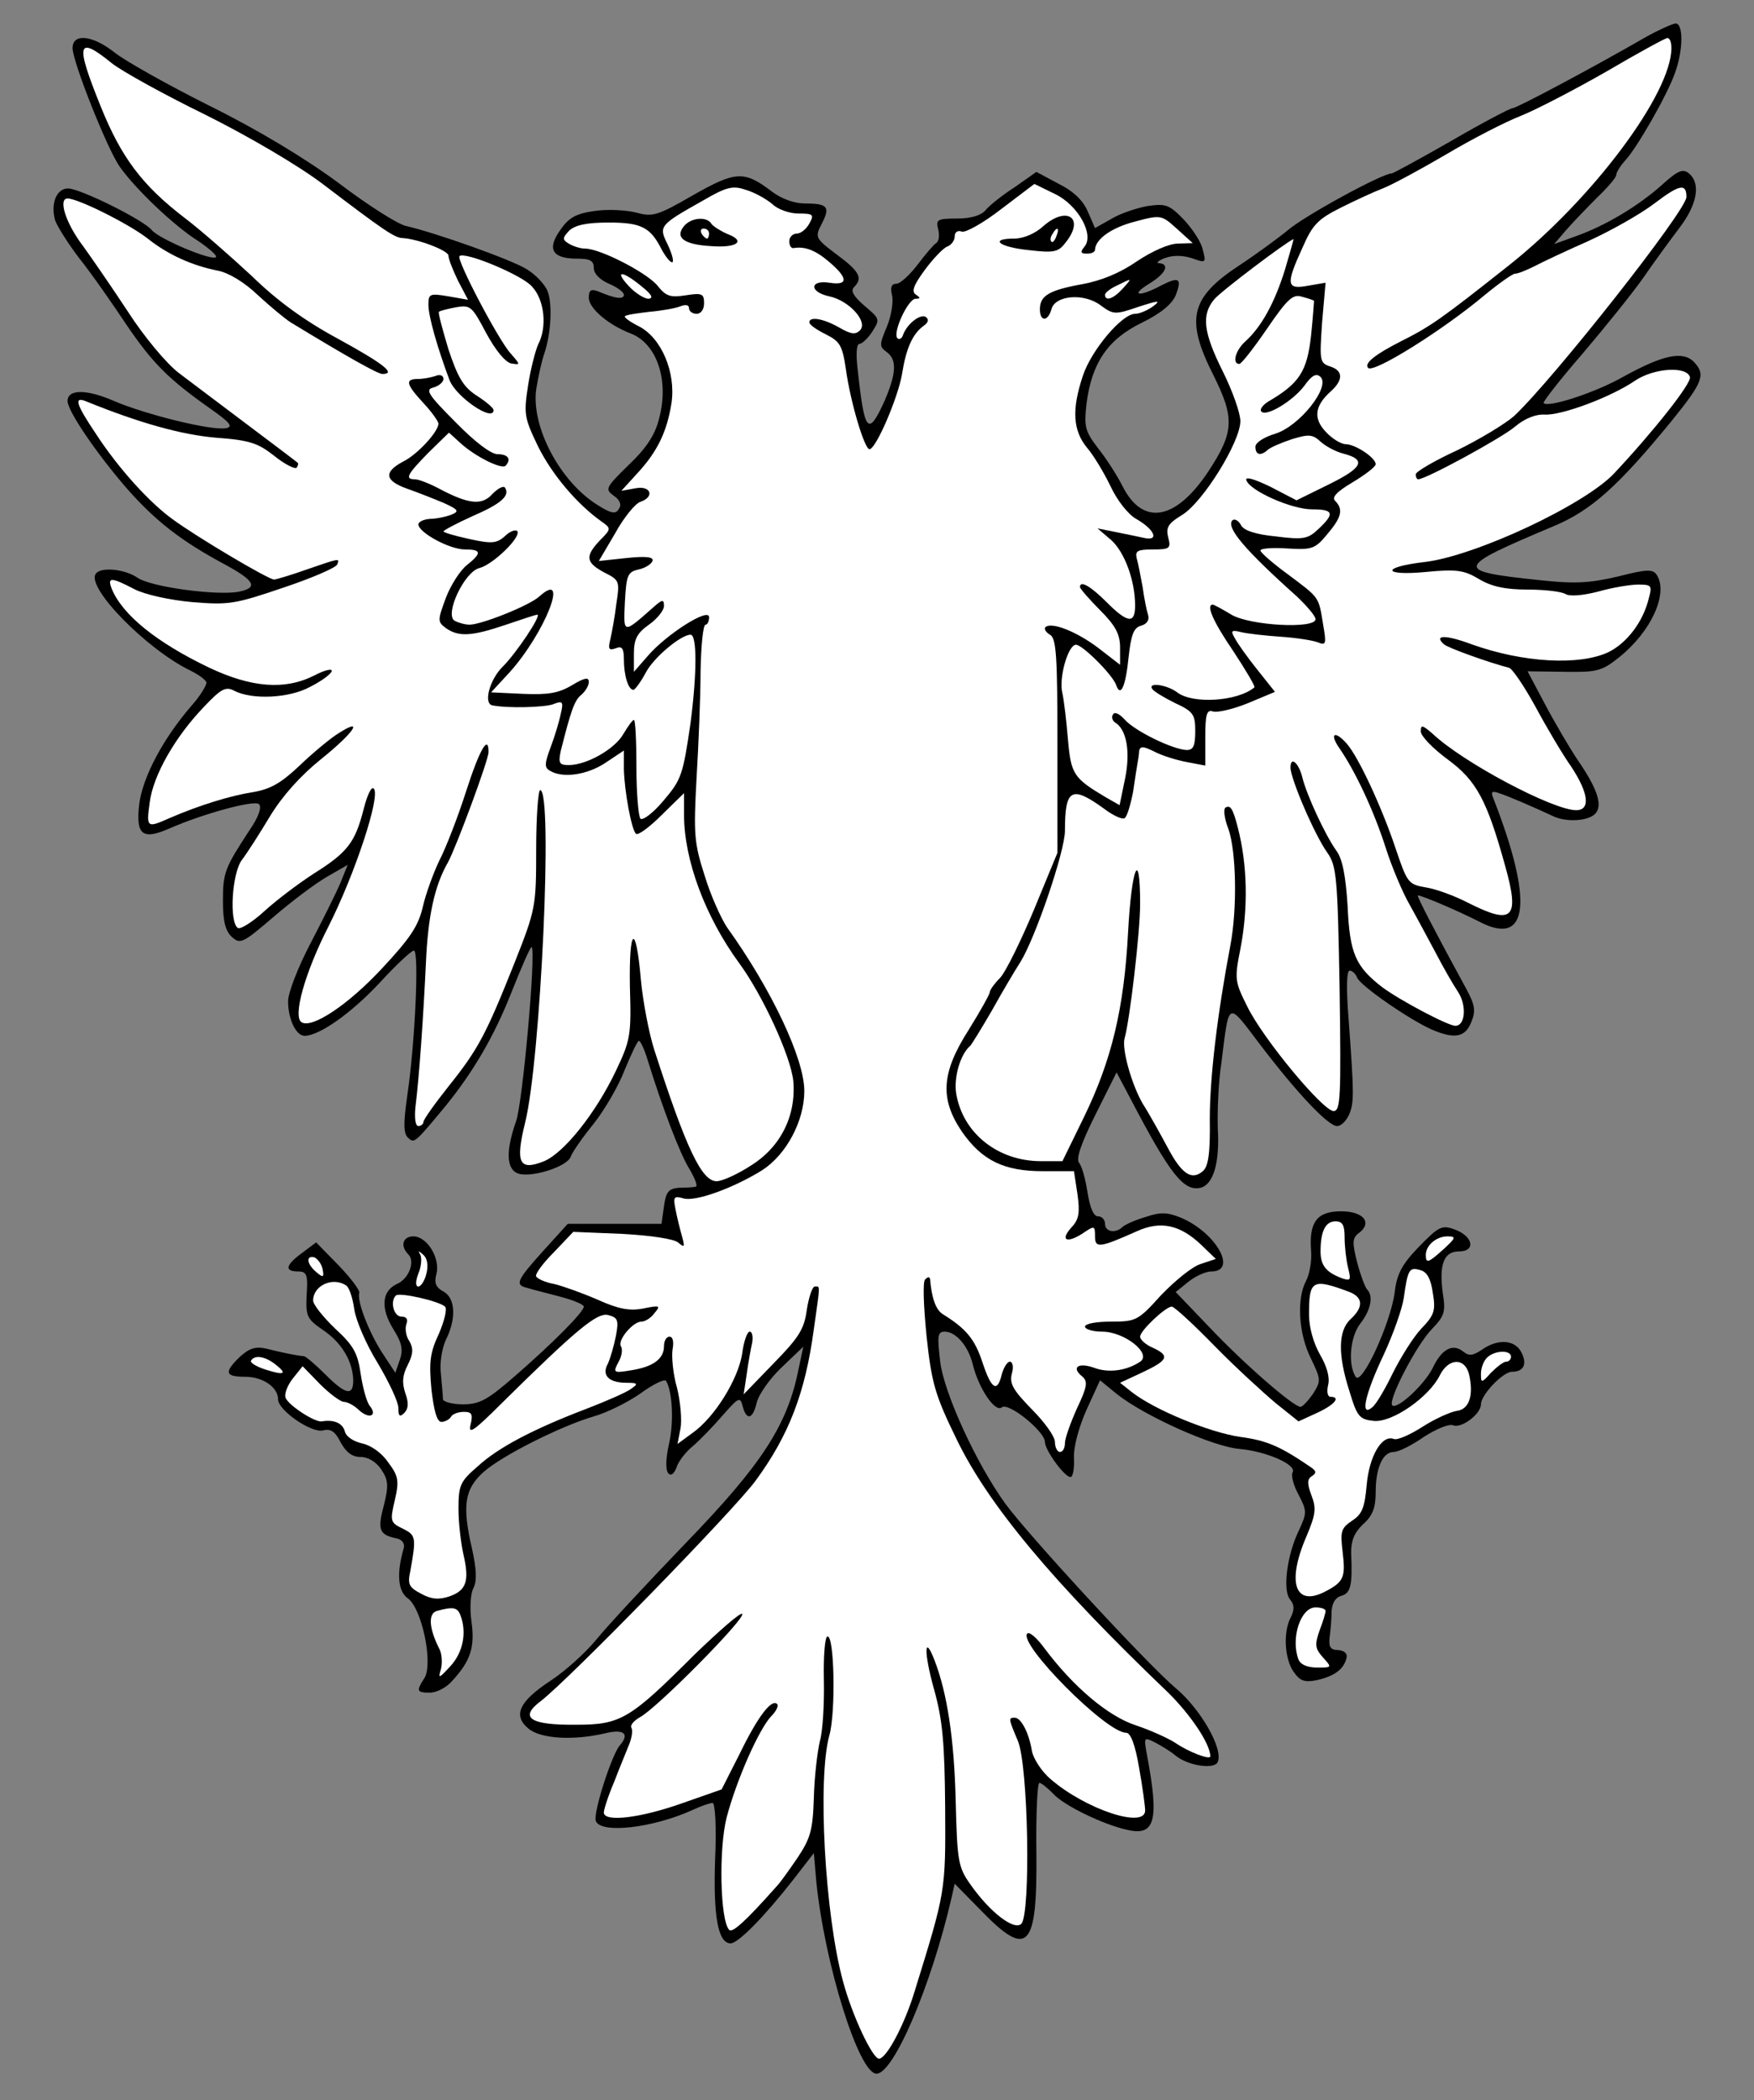 <?xml version="1.0" encoding="UTF-8" standalone="no"?>
<!DOCTYPE svg PUBLIC "-//W3C//DTD SVG 1.1//EN" "http://www.w3.org/Graphics/SVG/1.1/DTD/svg11.dtd">
<svg xmlns:dc="http://purl.org/dc/elements/1.1/" version="1.1" xmlns:xl="http://www.w3.org/1999/xlink" xmlns="http://www.w3.org/2000/svg" viewBox="33.75 58.5 297 355.5" width="297" height="355.5">
  <rect x="33.75" y="58.5" width="297" height="355.5" fill="#808080" stroke="none"/>
  <defs>
    <clipPath id="artboard_clip_path">
      <path d="M 33.75 58.5 L 330.75 58.5 L 330.75 279 L 229.5 414 L 33.75 414 Z"/>
    </clipPath>
  </defs>
  <g id="Eagle,_Double-Headed_(4)" stroke="none" stroke-opacity="1" stroke-dasharray="none" fill="none" fill-opacity="1">
    <title>Eagle, Double-Headed (4)</title>
    <g id="Eagle,_Double-Headed_(4)_Layer_2" clip-path="url(#artboard_clip_path)">
      <title>Layer 2</title>
      <g id="Group_3">
        <g id="Graphic_25">
          <path d="M 312.435 64.769 C 303.779 69.776 290.539 76.82 289.861 76.82 C 289.436 76.82 284.769 79.281 279.507 82.336 C 274.16 85.391 269.662 87.853 269.408 87.853 C 267.795 87.853 254.725 94.981 251.84 97.443 C 249.973 98.97 246.239 101.686 243.523 103.468 C 235.291 108.9 234.442 112.549 239.195 121.969 C 242.844 129.268 242.759 131.644 238.261 138.434 C 232.745 146.666 227.228 147.514 223.834 140.81 C 222.9 138.943 221.033 136.057 219.675 134.36 C 217.469 131.474 217.299 130.711 217.723 126.892 C 218.572 120.017 221.288 115.944 227.059 113.143 C 230.369 111.531 232.236 109.918 232.83 108.475 C 233.933 105.59 233.424 105.25 230.284 106.863 C 226.634 108.815 225.022 108.56 228.332 106.523 C 231.132 104.826 231.896 103.214 230.029 103.044 C 229.435 103.044 229.859 102.62 230.963 102.195 C 232.32 101.686 233.933 101.686 235.545 102.195 C 237.922 103.044 238.007 103.044 237.412 100.752 C 237.158 99.479 235.63 97.188 234.188 95.66 C 231.726 93.114 231.132 92.945 228.077 93.369 C 226.21 93.708 223.409 94.642 221.882 95.576 L 219.166 97.103 L 217.978 94.387 C 217.214 92.52 215.602 90.908 213.056 89.635 L 209.237 87.598 L 205.502 90.229 C 203.381 91.587 201.174 93.369 200.58 94.133 C 199.816 94.981 198.119 95.491 195.827 95.491 C 192.518 95.491 192.178 95.66 192.602 97.273 C 192.857 98.291 192.772 99.31 192.263 99.649 C 191.839 99.904 190.396 101.601 189.123 103.298 C 187.765 105.081 186.153 106.523 185.559 106.523 C 184.71 106.523 184.455 107.118 184.795 108.475 C 185.049 109.494 184.71 111.87 183.946 113.737 C 182.673 116.792 182.588 117.132 183.861 118.065 C 185.643 119.338 185.559 121.63 183.522 126.382 C 180.721 132.493 180.127 131.814 178.939 120.696 C 178.684 118.405 178.769 116.708 179.278 116.708 C 179.703 116.708 180.721 115.774 181.485 114.586 C 182.758 112.549 182.758 112.464 180.127 110.258 C 178.26 108.645 177.751 107.712 178.345 107.118 C 179.872 105.59 179.363 104.487 175.459 101.601 C 171.725 98.801 171.725 98.631 172.913 96.339 C 174.356 93.539 173.932 92.945 170.113 92.945 C 168.246 92.945 166.124 92.181 164.427 90.908 C 159.759 87.343 158.316 87.428 151.017 91.587 C 144.992 95.066 144.228 95.236 141.427 94.472 C 139.73 94.048 136.59 93.878 134.383 94.218 C 131.328 94.642 130.055 95.321 128.613 97.443 C 126.321 100.668 127.255 102.28 131.413 102.28 C 133.705 102.28 134.299 102.62 134.299 103.893 C 134.299 104.826 135.317 105.844 136.845 106.523 C 138.287 107.118 139.391 107.966 139.391 108.391 C 139.391 109.239 137.948 109.069 134.978 107.796 C 133.789 107.372 133.45 107.627 133.45 108.9 C 133.45 110.682 136.76 113.483 140.494 114.925 C 144.992 116.623 147.114 122.903 145.331 129.438 C 144.652 132.153 143.125 134.445 140.154 137.245 C 136.251 141.064 136.166 141.319 137.693 142.422 C 138.712 143.101 139.051 143.95 138.542 144.629 C 138.033 145.562 137.269 145.478 134.893 143.95 C 128.613 140.046 123.69 130.796 124.539 124.43 C 124.878 122.309 125.472 119.593 125.897 118.405 C 127.085 114.925 127.339 109.748 126.406 107.627 C 125.897 106.523 124.369 104.911 122.926 104.062 C 120.38 102.45 107.396 97.867 102.558 96.764 C 101.2 96.509 96.108 93.284 91.186 89.55 C 85.585 85.391 77.437 80.469 69.205 76.396 C 62.076 72.831 54.863 68.757 53.165 67.4 C 49.431 64.429 46.037 64.09 46.037 66.636 C 46.037 68.927 51.808 83.44 53.929 86.58 C 56.56 90.399 63.349 96.849 67.338 99.31 C 69.205 100.583 70.563 101.771 70.309 102.025 C 69.63 102.704 60.719 98.97 59.446 97.443 C 58.088 95.745 47.31 90.399 45.273 90.399 C 43.321 90.399 42.302 92.945 43.066 95.745 C 43.406 96.764 45.273 99.734 47.225 102.28 C 49.261 104.826 52.741 109.833 55.117 113.398 C 59.615 120.017 62.246 122.648 69.46 127.74 C 72.6 129.947 73.279 130.711 72.091 130.965 C 69.715 131.474 58.427 128.674 53.081 126.382 C 48.413 124.346 45.188 124.346 45.188 126.382 C 45.188 128.08 50.195 135.378 55.202 141.149 C 60.125 146.751 64.538 150.145 71.836 154.049 C 76.843 156.765 77.522 157.953 74.297 158.632 C 70.733 159.396 59.191 157.868 56.984 156.256 C 54.863 154.813 50.704 154.389 49.94 155.662 C 48.413 158.038 58.597 168.392 65.895 171.956 C 67.253 172.635 68.526 173.484 68.696 173.993 C 68.781 174.417 67.678 176.284 66.15 177.982 C 61.313 183.583 57.918 190.033 57.324 194.616 C 56.73 199.793 57.833 200.726 62.331 198.774 C 68.102 196.228 76.843 193.852 77.607 194.616 C 78.116 195.125 77.522 196.822 75.995 199.029 C 71.836 205.394 71.497 206.158 71.497 210.995 C 71.497 214.475 71.921 216.087 73.024 217.106 C 74.467 218.379 74.891 218.124 80.153 213.626 C 83.208 210.995 87.282 207.94 89.234 206.837 L 92.629 204.885 L 91.356 208.025 C 90.592 209.807 88.3 214.39 86.264 218.294 C 84.227 222.198 82.53 226.526 82.53 227.969 C 82.53 231.024 83.887 233.825 85.33 233.825 C 87.791 233.825 93.223 230.005 97.975 224.913 C 100.776 221.858 103.407 219.397 103.831 219.397 C 104.765 219.397 104.001 235.352 102.728 243.839 C 102.049 248.591 102.049 250.289 102.813 251.053 C 103.916 252.071 103.916 252.071 109.263 245.621 C 113.93 239.85 117.41 233.909 120.296 226.611 C 122.078 222.113 123.605 218.633 123.775 218.803 C 124.539 219.567 122.247 245.197 121.144 248.252 C 119.362 253.344 119.447 256.484 121.569 257.163 C 123.86 257.842 129.801 255.975 130.395 254.278 C 130.649 253.514 132.432 250.968 134.299 248.676 C 136.166 246.3 138.542 242.226 139.56 239.511 C 140.664 236.88 141.682 234.673 141.937 234.673 C 142.191 234.673 142.87 236.116 143.379 237.813 C 145.925 246.045 148.896 253.853 150.508 256.399 C 151.442 258.012 151.951 259.285 151.527 259.37 C 151.187 259.454 149.914 259.539 148.726 259.539 C 146.944 259.709 146.52 260.218 146.18 262.679 L 145.756 265.65 L 137.778 265.65 L 129.886 265.65 L 125.727 270.233 C 121.144 275.325 120.89 276.004 123.096 276.513 C 123.86 276.767 126.321 277.361 128.528 277.956 C 130.819 278.55 132.601 279.313 132.601 279.653 C 132.601 280.586 127.17 286.018 120.805 291.534 C 116.307 295.438 114.949 296.202 112.148 296.202 C 110.366 296.202 108.838 295.778 108.754 295.353 C 108.754 294.844 108.584 292.977 108.414 291.11 C 108.159 289.243 108.584 286.697 109.263 285.254 C 111.045 281.69 110.875 278.21 108.838 277.107 C 107.565 276.428 107.226 275.664 107.65 274.137 C 108.329 271.421 106.038 267.771 103.746 267.771 C 101.964 267.771 101.455 269.384 102.898 270.827 C 104.086 272.015 102.983 274.985 100.946 275.834 C 98.4 277.022 98.145 279.908 100.352 283.472 C 101.794 285.763 102.049 286.952 101.455 288.649 L 100.691 290.855 L 98.569 287.63 C 96.278 284.151 94.156 278.719 94.581 277.361 C 94.75 276.937 93.138 274.815 91.101 272.694 L 87.282 268.79 L 84.906 270.572 C 82.105 272.609 81.851 273.712 84.227 273.712 C 85.67 273.712 85.924 274.221 85.67 277.701 C 85.5 281.35 85.754 281.775 88.47 283.642 C 91.61 285.763 93.477 288.903 93.562 292.128 C 93.562 294.844 92.289 294.59 88.81 291.11 C 87.197 289.498 85.585 288.14 85.245 288.055 C 84.057 287.97 81.172 287.376 78.88 286.782 C 77.013 286.357 75.995 286.697 74.382 288.14 C 71.666 290.771 71.836 291.534 75.231 291.534 C 78.286 291.534 80.832 293.317 80.832 295.353 C 80.832 297.22 86.518 301.124 88.47 300.615 C 89.743 300.276 90.507 300.785 91.441 302.652 C 92.374 304.349 93.393 305.113 94.835 305.113 C 96.108 305.113 97.466 305.962 98.315 307.235 C 99.503 309.017 99.588 309.951 98.739 313.345 C 97.636 317.419 97.975 318.268 100.776 318.862 C 101.794 319.031 102.304 319.71 102.134 320.474 C 100.861 324.802 101.115 327.858 102.813 329.046 C 105.189 330.743 107.141 340.079 105.613 342.54 C 104.171 344.746 104.34 345.001 106.547 345.001 C 107.65 345.001 109.348 344.152 110.281 343.049 C 113.421 339.654 114.185 337.363 113.591 333.034 C 113.251 330.658 113.421 328.197 113.93 327.264 C 114.525 326.075 114.44 324.123 113.676 320.644 C 111.978 313.345 112.403 310.545 115.628 307.659 C 118.768 304.858 128.782 299.851 134.299 298.239 C 136.42 297.645 139.9 295.947 142.106 294.42 C 144.313 292.807 146.265 291.874 146.52 292.213 C 147.623 293.995 147.877 299.257 147.029 302.907 C 146.435 305.537 146.435 307.405 146.944 307.914 C 147.368 308.338 147.877 307.999 148.302 306.895 C 148.556 305.962 149.829 304.264 151.102 303.246 C 152.375 302.143 154.667 299.766 156.194 297.984 C 158.825 295.014 159.08 294.844 159.504 296.541 C 160.183 299.003 161.202 298.748 161.881 295.947 C 162.135 294.674 164.002 291.959 166.039 290.007 L 169.773 286.442 L 168.924 290.431 C 167.057 299.766 162.644 306.471 149.999 319.541 C 143.464 326.33 136.59 333.713 134.808 335.92 C 132.941 338.211 129.461 341.351 127 342.964 C 121.569 346.528 120.55 348.905 123.266 351.111 C 125.303 352.809 130.819 353.148 136.251 351.875 C 139.391 351.111 140.409 351.96 138.712 353.912 C 137.354 355.439 134.129 365.454 134.638 366.727 C 135.487 368.933 144.313 367.915 151.017 364.86 C 152.46 364.181 153.988 363.672 154.412 363.672 C 154.837 363.672 155.091 367.745 154.837 373.177 C 154.497 382.937 155.346 387.435 157.467 387.435 C 158.74 387.435 163.154 382.937 168.076 376.656 L 171.555 372.158 L 171.98 377.081 C 173.422 391.084 179.193 409.5 182.164 409.5 C 185.049 409.5 191.414 394.733 194.894 379.627 L 195.403 377.335 L 199.901 381.918 C 207.794 390.065 209.406 388.368 209.237 372.074 C 209.152 365.539 209.406 360.277 209.746 360.277 C 210.085 360.277 211.104 361.126 212.037 362.059 C 213.819 364.096 220.694 367.406 224.767 368.254 C 229.35 369.273 230.029 366.557 227.992 355.694 C 227.398 352.469 227.398 352.469 229.435 353.488 C 230.538 354.082 232.066 355.015 232.745 355.609 C 234.866 357.391 239.449 358.07 239.958 356.712 C 240.892 354.421 236.988 347.717 232.83 344.237 C 228.162 340.333 207.794 318.268 203.975 313.006 C 199.052 306.216 193.536 294.165 192.942 288.903 C 192.433 284.575 192.518 283.896 193.706 283.896 C 195.573 283.896 197.695 286.273 198.458 289.413 C 199.477 293.571 202.277 297.645 203.381 296.711 C 204.484 295.778 210.679 300.785 210.679 302.567 C 210.679 303.925 213.989 308.508 215.007 308.508 C 215.432 308.508 215.686 307.065 215.602 305.283 C 215.517 303.331 216.45 300.021 217.723 297.136 L 220.015 292.128 L 222.815 294.42 C 227.483 298.154 239.195 303.416 243.693 303.755 C 248.275 304.18 253.452 306.471 252.604 307.744 C 252.349 308.253 252.773 309.951 253.622 311.478 C 255.065 314.279 255.065 314.533 253.707 317.504 C 251.67 321.662 250.906 327.688 252.179 329.215 C 252.943 330.149 252.943 330.913 252.349 332.186 C 250.991 334.647 251.246 339.23 252.773 341.436 C 253.877 343.049 254.641 343.303 256.762 342.879 C 259.733 342.2 261.345 341.012 261.769 339.06 C 261.939 338.381 261.345 337.872 260.327 337.787 C 259.054 337.787 258.714 337.278 258.884 335.665 C 259.054 334.477 259.223 332.525 259.223 331.252 C 259.308 329.81 259.902 328.876 260.836 328.621 C 262.448 328.197 262.788 326.924 262.533 321.323 C 262.533 319.286 263.042 317.928 264.57 316.485 C 266.183 315.043 266.692 313.685 266.692 311.054 C 266.692 306.98 267.88 304.264 269.747 304.264 C 270.511 304.264 272.802 303.161 274.839 301.718 C 276.961 300.361 279.167 299.427 279.846 299.766 C 281.289 300.276 284.514 297.815 284.514 296.202 C 284.514 294.59 288.248 290.686 289.776 290.686 C 291.812 290.686 292.407 289.328 291.303 287.291 C 290.2 285.254 287.315 285.084 284.684 286.952 C 283.156 287.97 282.477 288.055 281.544 287.291 C 279.761 285.848 277.894 286.782 276.367 290.007 C 274.924 292.892 270.341 297.136 269.492 296.372 C 268.729 295.523 273.566 286.188 276.197 283.472 C 278.319 281.265 278.573 280.586 278.064 277.446 C 277.385 272.524 278.234 270.317 280.78 270.317 C 283.75 270.317 283.156 267.687 280.016 266.583 C 277.894 265.82 277.385 266.074 273.99 269.554 C 271.105 272.524 270.256 274.221 269.917 277.192 C 269.238 282.454 264.315 293.147 263.297 291.534 C 261.939 289.413 262.363 284.66 264.146 282.454 C 265.843 280.247 266.352 277.871 265.249 276.767 C 264.91 276.428 264.146 274.391 263.552 272.185 C 262.703 268.79 262.703 268.026 263.891 267.177 C 266.183 265.395 264.57 263.528 260.836 263.528 C 256.762 263.528 255.404 265.31 255.744 270.148 C 255.914 271.845 255.489 274.221 254.895 275.325 C 253.283 278.295 253.622 284.321 255.744 288.479 C 257.441 292.044 257.441 292.213 256.083 294.42 C 255.235 295.608 254.301 296.626 253.962 296.626 C 252.773 296.626 244.372 289.328 238.516 283.132 L 232.83 277.192 L 235.036 275.41 C 236.224 274.476 237.922 273.712 238.855 273.712 C 243.353 273.712 239.704 267.177 233.763 264.631 C 231.472 263.698 230.284 263.613 227.822 264.462 C 226.04 264.971 224.343 265.735 223.834 266.159 C 222.646 267.347 220.863 267.008 220.863 265.65 C 220.863 264.971 220.354 264.377 219.675 264.377 C 218.911 264.377 218.317 262.934 217.893 260.303 C 217.554 258.097 216.959 255.89 216.45 255.296 C 215.941 254.617 216.79 252.071 219.251 247.149 L 222.815 240.02 L 225.107 244.348 C 231.896 257.333 234.188 260.218 237.073 259.539 C 239.195 258.945 240.298 255.381 239.958 249.525 C 239.874 246.724 240.043 241.717 240.553 238.492 C 241.91 227.714 241.486 227.884 247.087 235.267 C 253.283 243.415 258.629 249.101 260.157 249.101 C 260.836 249.101 261.685 248.252 262.194 247.149 C 263.042 245.112 263.042 243.839 262.109 231.024 C 261.685 225.762 261.769 222.792 262.279 222.792 C 262.703 222.792 263.297 223.301 263.552 223.98 C 264.061 225.338 272.548 231.194 276.282 232.806 C 280.101 234.419 281.883 234.079 282.901 231.448 C 283.665 229.581 283.495 228.563 281.968 225.762 C 276.961 216.596 273.566 210.062 273.821 210.062 C 274.584 210.062 281.034 212.862 284.344 214.56 C 292.576 218.803 293.425 211.08 286.636 193.682 C 286.126 192.494 286.381 192.324 287.569 192.749 C 289.182 193.258 293.849 195.295 296.565 196.568 C 298.856 197.756 302.845 197.501 303.949 196.143 C 305.137 194.701 304.203 191.9 300.724 186.893 C 299.451 184.941 296.989 180.782 295.377 177.727 L 292.407 172.126 L 298.602 172.211 C 304.203 172.296 304.967 172.126 308.022 169.665 C 313.369 165.337 316.254 158.971 314.302 155.831 C 313.623 154.813 312.69 154.813 307.683 156.086 C 302.93 157.189 300.469 157.359 294.274 156.68 C 279.846 155.152 280.016 154.643 296.735 147.599 C 303.1 144.968 307.683 140.895 316.848 129.692 C 322.195 123.073 322.619 121.884 320.498 119.678 C 318.631 117.896 315.321 118.575 308.701 122.224 C 303.949 124.94 295.886 127.571 295.122 126.722 C 294.953 126.552 297.923 122.733 301.827 118.235 C 305.646 113.737 310.229 108.051 312.011 105.505 C 313.708 103.044 316.424 99.31 318.036 97.188 C 321.177 93.114 321.771 89.55 319.734 87.853 C 318.715 87.004 317.867 87.343 315.151 89.805 C 311.162 93.369 305.646 96.679 300.639 98.461 L 296.905 99.819 L 298.941 97.443 C 300.13 96.085 302.506 93.624 304.203 91.926 C 305.985 90.229 307.428 88.532 307.428 88.107 C 307.428 87.683 308.107 86.58 308.956 85.646 C 310.993 83.44 316.085 74.528 317.358 70.879 C 318.8 66.975 318.8 62.392 317.442 62.477 C 316.848 62.562 314.557 63.581 312.435 64.769 Z" fill="black"/>
        </g>
        <g id="Graphic_24">
          <path d="M 316.764 66.636 C 316.764 74.359 303.354 92.266 289.182 103.468 C 277.809 112.464 276.027 113.737 270.935 116.283 C 266.607 118.49 264.655 120.017 265.419 120.781 C 266.352 121.715 278.149 114.331 285.108 108.475 C 287.484 106.523 289.861 104.826 290.285 104.826 C 290.794 104.826 292.237 104.232 293.595 103.553 C 294.868 102.874 299.026 100.922 302.675 99.31 C 306.41 97.612 311.417 94.812 313.878 92.945 C 318.121 89.72 319.31 89.465 319.31 91.841 C 319.31 94.133 296.735 122.733 290.115 128.928 C 288.672 130.201 284.344 132.832 280.525 134.699 C 276.621 136.482 273.481 138.349 273.481 138.773 C 273.481 139.282 273.651 139.622 273.905 139.622 C 275.178 139.622 287.993 132.663 290.285 130.711 C 291.897 129.353 293.764 128.589 295.292 128.674 C 298.178 128.844 306.579 125.703 310.653 122.903 C 313.878 120.781 319.31 120.442 319.904 122.309 C 320.243 123.327 313.623 131.644 307.089 138.603 C 302.081 143.95 283.58 152.606 275.009 153.625 C 267.625 154.474 267.71 156.001 275.094 155.322 C 280.355 154.813 281.628 154.983 284.174 156.51 C 286.296 157.783 288.672 158.293 292.407 158.293 C 295.292 158.293 298.178 158.632 298.856 159.056 C 299.535 159.481 301.742 159.311 304.373 158.632 C 306.749 157.953 309.804 157.444 311.162 157.444 C 313.369 157.444 313.539 157.614 312.944 159.735 C 312.011 163.724 309.21 167.373 306.07 168.901 C 301.148 171.192 291.643 170.683 282.901 167.543 C 278.573 165.931 276.451 165.931 278.234 167.543 C 278.828 168.137 285.957 170.683 289.266 171.532 C 289.776 171.617 291.812 174.587 293.764 178.152 C 295.632 181.631 298.347 186.214 299.79 188.251 C 302.76 192.749 303.1 195.634 300.639 195.634 C 296.735 195.634 281.459 187.572 276.282 182.649 C 274.584 181.207 274.33 181.122 274.33 182.31 C 274.33 183.074 276.367 185.196 278.913 187.063 C 283.75 190.627 285.532 193.937 288.588 204.97 C 291.134 213.966 289.945 215.154 282.392 211.335 C 280.101 210.147 276.876 208.958 275.178 208.704 C 272.208 208.195 272.038 207.94 270.086 202.169 C 267.795 195.295 263.806 186.638 261.769 184.347 C 259.733 182.055 258.799 182.649 260.581 185.196 C 263.212 189.015 266.352 195.634 268.389 201.999 C 269.408 205.224 271.275 209.637 272.463 211.674 C 273.651 213.796 275.603 217.445 276.876 219.821 C 278.064 222.113 279.761 225.083 280.61 226.356 C 282.138 228.648 281.883 232.127 280.186 232.127 C 278.913 232.127 270.765 227.799 267.795 225.592 C 263.297 222.113 262.279 219.906 261.939 211.844 C 261.6 206.752 261.091 203.866 259.987 202.424 C 258.12 199.793 255.065 193.173 254.301 190.203 C 253.707 187.657 252.264 186.384 252.264 188.42 C 252.264 190.288 256.338 199.793 258.46 202.763 C 260.072 205.054 260.242 206.752 260.581 225.847 C 260.836 244.178 260.751 246.555 259.563 246.555 C 257.781 246.555 247.681 234.419 244.966 228.902 C 242.844 224.659 242.759 224.234 243.778 219.142 C 245.135 212.098 244.966 204.885 243.353 198.605 C 242.505 195.295 242.08 194.701 241.232 195.21 C 240.892 195.464 241.062 197.077 241.741 198.774 C 243.099 202.593 243.268 212.353 242.08 218.548 C 239.874 230.175 238.601 240.869 238.601 247.912 C 238.685 253.768 238.346 255.975 237.412 256.739 C 235.545 258.351 233.848 257.248 231.472 252.75 C 230.284 250.543 228.417 247.149 227.228 245.282 C 225.361 242.057 223.664 236.031 224.173 234.249 C 225.022 231.363 226.804 216.342 226.804 211.504 C 226.804 201.829 225.361 205.224 224.767 216.257 C 224.088 229.242 221.967 237.983 217.299 247.573 L 213.65 255.041 L 210 255.041 C 202.702 255.041 196.761 250.289 195.658 243.584 C 195.233 240.869 196.337 236.965 198.034 235.522 C 198.289 235.267 199.901 232.636 201.683 229.581 C 203.381 226.526 205.587 222.792 206.521 221.349 C 209.067 217.275 214.074 202.593 214.074 199.114 C 214.074 191.985 215.177 191.391 220.694 195.38 C 222.136 196.483 223.749 197.247 224.173 196.992 C 224.597 196.737 225.192 194.701 225.616 192.494 C 225.955 190.203 226.295 187.996 226.38 187.572 C 226.465 187.063 226.634 186.214 226.634 185.62 C 226.804 184.771 227.313 184.771 229.18 185.705 C 230.453 186.384 232.915 187.147 234.697 187.487 L 237.837 188.081 L 237.837 183.244 C 237.837 179.425 238.091 178.576 239.11 178.915 C 239.789 179.17 242.42 178.576 244.966 177.557 L 249.633 175.606 L 246.663 171.871 C 244.966 169.75 243.268 167.373 242.844 166.525 C 242.08 165.252 242.25 165.082 243.947 165.506 C 245.051 165.761 248.021 166.1 250.567 166.27 C 253.113 166.44 255.914 166.864 256.847 167.204 C 258.29 167.798 258.375 167.543 257.781 164.148 C 257.017 159.396 257.187 159.735 251.755 155.662 C 249.209 153.795 247.172 152.012 247.172 151.673 C 247.172 151.333 249.209 151.164 251.67 151.333 C 255.914 151.588 256.423 151.418 258.46 148.957 C 260.921 146.072 261.26 144.714 259.817 143.271 C 259.223 142.677 260.072 141.743 262.788 140.131 C 264.91 138.858 266.692 137.5 266.692 137.076 C 266.692 135.972 263.212 133.681 261.6 133.681 C 260.836 133.681 259.308 132.747 258.29 131.644 C 256.083 129.353 256.338 127.231 259.054 124.77 C 261.26 122.818 261.175 121.206 258.969 120.527 C 257.187 119.932 257.187 119.508 257.611 113.143 L 258.205 106.354 L 255.235 106.863 C 251.585 107.542 251.416 106.693 254.301 100.413 C 255.998 96.509 256.932 95.576 260.836 93.624 C 263.382 92.351 266.522 90.908 267.88 90.399 C 269.238 89.889 273.99 87.343 278.488 84.713 C 282.901 82.082 288.672 79.111 291.303 78.093 C 293.849 77.074 300.384 73.68 305.731 70.625 C 311.077 67.484 315.745 64.938 316.085 64.938 C 316.509 64.938 316.764 65.702 316.764 66.636 Z" fill="#FFFFFF"/>
        </g>
        <g id="Graphic_23">
          <path d="M 52.656 69.182 C 54.354 70.54 61.567 74.528 68.526 77.923 C 75.995 81.657 84.227 86.495 88.385 89.635 C 98.654 97.443 100.606 98.801 101.964 98.801 C 104.595 98.97 109.687 100.922 109.687 101.771 C 109.687 102.365 110.451 104.232 111.3 106.014 L 112.997 109.239 L 109.602 108.645 C 106.547 108.136 106.292 108.221 106.292 110.088 C 106.292 112.04 107.82 117.386 109.857 122.818 C 110.96 125.703 117.325 130.032 117.325 127.91 C 117.325 127.571 116.052 126.467 114.44 125.449 C 112.233 124.006 111.3 122.479 109.687 117.641 C 108.669 114.246 107.905 111.446 108.075 111.276 C 108.244 111.106 109.602 110.767 110.96 110.512 C 113.421 110.088 113.676 110.342 116.052 114.84 C 117.665 117.811 119.277 119.763 120.296 120.017 C 121.908 120.272 121.908 120.272 120.211 118.32 C 118.174 116.113 110.96 102.365 111.554 101.856 C 112.403 101.007 122.247 105.081 123.86 107.033 C 125.982 109.324 126.406 113.907 124.878 116.792 C 124.454 117.726 123.605 120.866 123.181 123.667 C 122.417 128.589 122.502 129.183 124.878 134.105 C 127.255 138.858 131.413 143.78 135.572 146.751 C 137.269 147.939 137.269 148.024 135.317 149.976 C 132.771 152.691 132.941 153.71 136.081 155.407 C 138.627 156.68 138.712 156.85 138.118 160.669 C 137.863 162.875 137.354 165.591 137.099 166.694 C 136.675 168.392 136.845 168.646 138.033 168.222 C 139.051 167.798 139.391 168.222 139.391 170.089 C 139.391 172.89 140.154 175.266 141.003 175.266 C 141.258 175.266 142.276 173.908 143.125 172.296 C 144.483 169.75 149.066 165.931 150.678 165.931 C 151.781 165.931 151.781 172.381 150.678 180.867 C 149.405 189.609 149.15 190.457 146.095 194.022 C 144.398 196.059 142.616 197.416 142.191 197.077 C 141.852 196.653 141.512 192.749 141.512 188.336 C 141.512 183.923 141.343 180.358 141.088 180.358 C 140.833 180.358 140.07 181.461 139.306 182.734 C 137.863 185.28 133.11 187.996 130.055 187.996 C 128.443 187.996 128.273 187.657 128.697 185.62 C 130.395 178.915 130.989 177.048 132.177 176.115 C 132.856 175.521 133.45 174.587 133.45 173.908 C 133.45 173.059 132.686 173.229 130.564 174.502 C 128.273 175.86 126.491 176.115 122.332 175.945 L 116.901 175.69 L 120.041 172.296 C 126.066 165.591 130.31 154.728 125.048 159.481 C 123.351 161.008 115.288 164.233 113.251 164.233 C 112.488 164.233 111.3 163.894 110.705 163.554 C 109.008 162.451 112.403 155.237 114.949 154.643 C 117.24 154.049 122.163 149.297 121.314 148.363 C 120.974 148.108 120.041 148.448 119.192 149.297 C 117.834 150.485 116.986 150.57 113.167 149.721 C 110.79 149.212 108.838 148.618 108.838 148.448 C 108.838 148.278 111.045 147.09 113.676 145.902 C 118.598 143.78 120.126 142.422 119.277 141.064 C 119.022 140.64 118.089 141.149 117.155 142.083 C 115.373 144.12 113.082 143.865 107.99 141.149 C 106.377 140.301 104.595 139.622 104.001 139.622 C 102.219 139.622 102.728 138.773 106.292 135.124 L 109.772 131.729 L 111.639 133.426 C 114.1 135.718 118.683 138.009 119.362 137.33 C 120.38 136.227 119.786 135.378 118.004 135.378 C 116.901 135.378 114.185 133.342 110.875 129.947 C 106.208 125.279 105.698 124.43 107.141 124.091 C 108.075 123.836 108.838 123.157 108.838 122.648 C 108.838 122.054 108.244 121.8 107.481 122.139 C 106.717 122.394 105.444 122.648 104.51 122.648 C 102.304 122.648 102.473 123.497 105.444 126.722 C 106.886 128.249 107.99 129.862 107.99 130.201 C 107.99 131.559 104.425 135.463 101.964 136.651 C 98.654 138.434 98.909 139.876 102.728 141.234 C 104.425 141.828 107.226 142.932 108.838 143.61 C 111.469 144.799 111.554 145.053 110.111 145.647 C 109.178 145.987 107.565 146.326 106.547 146.326 C 105.444 146.411 104.595 146.835 104.595 147.26 C 104.595 148.618 109.857 151.503 112.488 151.503 C 115.288 151.503 115.373 152.097 112.827 154.134 C 111.724 154.983 110.111 157.444 109.263 159.65 C 107.82 163.554 107.82 163.724 109.263 164.827 C 111.469 166.355 113.676 166.185 119.447 164.233 C 122.163 163.3 124.539 162.536 124.709 162.536 C 125.557 162.536 121.144 169.071 118.938 171.277 C 116.646 173.484 115.543 177.642 117.155 177.897 C 119.786 178.406 125.727 178.236 127.339 177.727 C 129.037 177.048 129.207 177.218 128.697 179.34 C 128.443 180.613 127.679 183.159 127 184.941 C 125.982 187.657 125.897 188.42 126.83 188.93 C 128.952 190.288 133.195 189.693 136.335 187.572 L 139.391 185.535 L 139.391 188.675 C 139.476 192.409 140.664 198.859 141.427 199.623 C 141.767 199.962 143.719 198.52 145.756 196.483 L 149.575 192.749 L 149.575 196.398 C 149.575 204.036 153.139 213.626 158.91 221.519 C 162.899 226.95 167.651 237.304 168.076 241.463 C 168.585 247.318 165.954 252.665 160.862 255.805 C 158.656 257.248 156.025 258.436 155.091 258.436 C 152.545 258.436 149.914 252.835 144.483 236.031 C 143.634 233.315 142.616 228.054 142.276 224.404 C 141.427 214.56 140.239 215.323 140.409 225.507 C 140.664 233.74 140.494 234.588 138.033 239.765 C 134.638 246.894 129.291 253.599 125.897 255.041 C 121.653 256.739 120.974 255.381 122.672 248.507 C 125.303 237.898 127.424 192.239 125.218 192.239 C 124.878 192.239 124.539 196.737 124.539 202.254 C 124.539 211.929 124.454 212.438 120.89 221.434 C 116.052 233.57 114.779 236.031 109.687 242.396 C 107.396 245.282 105.444 247.997 105.444 248.422 C 105.444 248.761 105.019 249.101 104.595 249.101 C 104.086 249.101 103.916 247.743 104.086 245.961 C 104.765 240.529 105.444 230.43 105.868 221.519 C 106.208 213.626 107.311 208.449 109.602 204.46 C 110.96 201.999 116.476 187.147 116.476 185.79 C 116.476 182.734 114.949 185.365 112.657 192.494 C 111.3 196.737 109.263 201.999 108.159 204.121 C 107.141 206.243 105.868 209.722 105.359 211.929 C 104.595 215.239 103.237 217.275 98.4 222.452 C 92.714 228.563 86.603 232.636 84.821 231.533 C 83.293 230.6 85.33 223.216 89.404 215.239 C 93.902 206.327 98.23 193.173 97.042 191.985 C 96.618 191.561 95.939 193.088 95.344 195.38 C 93.902 201.066 92.629 202.763 86.943 206.327 C 84.312 208.025 80.493 210.91 78.456 212.777 C 76.504 214.56 74.467 215.833 74.043 215.578 C 72.515 214.644 73.024 206.243 74.722 204.036 C 75.57 202.933 77.692 199.623 79.474 196.653 C 81.596 193.173 84.651 189.778 88.131 186.978 C 93.732 182.48 95.514 179.764 91.016 182.649 C 89.658 183.498 86.688 185.959 84.481 188.081 C 81.341 191.051 79.559 192.07 76.589 192.579 C 72.77 193.173 67.508 194.786 62.416 196.992 C 58.597 198.689 58.512 198.605 59.106 194.276 C 59.7 189.693 63.434 183.159 68.357 178.067 C 71.242 175.011 72.006 174.672 73.449 175.436 C 76.419 176.963 82.699 176.709 86.264 174.757 C 88.131 173.823 89.743 172.635 89.913 172.126 C 90.083 171.617 88.81 171.871 87.027 172.805 C 82.02 175.351 76.334 174.927 69.036 171.447 C 60.209 167.204 54.438 162.536 52.656 158.123 C 51.892 156.171 52.571 156.171 56.475 158.208 C 58.257 159.141 62.501 160.075 66.32 160.414 C 72.515 160.923 73.534 160.754 81.766 157.953 C 86.603 156.341 90.677 154.558 90.847 154.049 C 91.271 152.946 91.356 152.946 85.67 154.898 C 83.039 155.831 80.493 156.595 80.153 156.595 C 79.22 156.595 67.169 149.466 63.01 146.411 C 59.106 143.61 53.844 137.839 50.025 131.984 C 46.546 126.807 46.206 125.534 48.413 126.467 C 57.409 130.117 64.453 132.069 70.224 132.578 C 76.08 133.002 77.437 133.511 80.153 135.633 C 81.935 137.076 83.633 137.924 83.972 137.67 C 84.227 137.33 84.312 136.906 84.142 136.821 C 83.972 136.651 80.153 133.766 75.74 130.456 C 71.327 127.146 66.065 123.157 64.028 121.63 C 61.992 120.102 58.088 115.435 55.372 111.191 C 52.571 106.948 49.177 102.025 47.819 100.158 C 44.848 96.254 43.575 92.096 45.188 92.096 C 46.97 92.096 55.627 96.424 58.767 98.885 C 62.161 101.601 66.32 103.468 70.648 104.317 C 72.43 104.656 75.146 106.269 77.437 108.475 C 79.559 110.427 82.02 112.464 82.954 113.058 C 92.289 118.744 97.721 121.8 98.485 121.8 C 100.861 121.8 98.909 120.187 91.016 115.859 C 85.33 112.804 80.578 109.324 76.419 105.25 C 72.939 102.025 67.847 97.528 65.047 95.406 C 57.833 89.889 54.269 85.137 50.789 76.48 C 46.461 65.787 46.8 64.429 52.656 69.182 Z" fill="#FFFFFF"/>
        </g>
        <g id="Graphic_22">
          <path d="M 164.511 93.03 C 165.445 93.963 167.482 94.642 168.924 94.642 C 171.471 94.642 171.64 94.812 170.792 96.339 C 170.282 97.273 169.349 98.037 168.67 98.037 C 167.991 98.037 167.397 98.631 167.397 99.31 C 167.397 99.989 167.651 100.498 168.076 100.498 C 170.028 100.158 171.81 100.837 174.101 102.789 C 177.411 105.59 177.411 106.863 174.186 106.354 C 170.876 105.844 170.707 107.881 174.101 108.645 C 177.496 109.324 180.806 112.973 179.363 114.416 C 178.599 115.18 177.836 115.095 175.799 113.907 C 173.083 112.379 170.792 112.04 170.792 113.058 C 170.792 113.483 172.065 114.331 173.592 115.095 C 175.969 116.283 176.393 116.962 176.987 121.036 C 177.751 126.552 180.127 134.53 180.976 134.53 C 182.079 134.53 185.813 125.788 186.492 121.8 C 187.171 117.471 188.274 115.01 190.141 113.652 C 190.99 113.058 191.075 112.549 190.481 112.125 C 189.547 111.615 187.341 113.313 186.662 115.18 C 186.492 115.774 186.068 116.029 185.728 115.774 C 184.795 114.925 187.51 109.069 188.783 109.069 C 189.632 109.069 189.632 108.9 188.868 108.391 C 188.02 107.881 188.444 106.778 190.311 104.232 C 191.754 102.28 193.451 100.498 194.13 100.243 C 194.809 99.989 195.403 99.225 195.403 98.546 C 195.403 97.782 195.912 97.443 196.591 97.697 C 197.185 97.952 200.241 96.254 203.296 93.878 L 208.897 89.635 L 212.377 91.332 C 216.28 93.199 219.081 98.206 217.384 100.243 C 216.62 101.177 216.705 101.431 217.808 101.431 C 218.572 101.431 219.166 101.177 219.166 100.752 C 219.251 98.97 221.967 97.018 225.955 96 C 230.369 94.812 230.453 94.897 233.084 97.273 L 235.715 99.649 L 233.169 99.734 C 231.726 99.734 228.841 101.007 226.295 102.704 C 223.494 104.656 220.269 106.014 216.959 106.608 C 211.358 107.627 209.831 108.56 209.831 110.852 C 209.831 112.973 211.188 112.973 211.783 110.852 C 212.377 108.475 217.299 108.051 220.1 110.173 C 222.306 111.785 222.561 111.785 226.549 110.427 C 229.944 109.324 230.369 109.324 229.011 110.342 C 228.077 111.021 226.719 111.615 225.955 111.615 C 223.749 111.615 218.572 117.726 217.129 122.054 C 215.177 127.825 215.432 131.39 217.808 134.275 C 218.911 135.548 220.694 138.518 221.797 140.81 C 222.9 143.186 224.767 145.562 226.125 146.326 C 229.265 148.108 230.114 150.145 227.483 149.551 C 226.38 149.297 224.173 148.872 222.561 148.533 L 219.59 147.939 L 221.882 149.891 C 224.173 151.927 225.955 156.765 225.955 161.008 C 225.955 164.148 224.682 163.979 221.118 160.414 C 218.402 157.698 216.62 156.68 216.62 157.868 C 216.62 158.123 218.148 159.905 220.015 161.772 C 222.646 164.403 223.409 165.846 223.409 168.137 L 223.409 171.023 L 219.675 168.137 C 215.941 165.337 211.783 163.724 210.764 164.658 C 210.51 164.997 210.849 165.506 211.528 165.931 C 212.631 166.525 212.801 169.58 212.801 184.771 L 212.801 202.848 L 208.812 212.523 C 206.606 217.785 204.06 222.962 203.126 223.98 C 202.108 224.998 201.344 226.102 201.344 226.441 C 201.344 226.781 199.731 229.666 197.779 232.806 C 193.112 240.105 192.857 244.518 196.676 250.119 C 200.071 254.957 203.805 256.739 210.34 256.739 L 215.602 256.739 L 216.196 260.643 C 216.62 263.698 216.45 264.886 215.262 266.159 C 213.225 268.366 214.244 269.044 216.959 267.347 C 219.081 265.904 219.166 265.904 219.166 267.771 C 219.166 269.808 219.93 269.723 226.21 266.923 C 230.284 265.056 233.593 265.82 237.158 269.214 L 239.619 271.591 L 237.073 272.439 C 235.63 272.863 232.66 275.325 230.369 277.701 C 226.465 282.029 226.125 282.199 221.882 282.199 C 219.421 282.199 217.469 282.538 217.469 283.048 C 217.469 283.472 218.742 283.896 220.354 283.896 C 224.173 283.896 228.841 287.63 226.804 288.988 C 224.513 290.516 221.457 290.94 218.996 290.007 C 216.365 289.073 215.092 289.922 216.959 291.449 C 217.978 292.298 217.893 293.147 216.111 296.881 C 215.007 299.342 214.074 301.973 214.074 302.737 C 214.074 303.586 213.734 304.264 213.225 304.264 C 212.801 304.264 212.377 303.501 212.377 302.567 C 212.377 301.634 210.594 299.172 208.473 297.051 C 205.333 293.826 204.654 292.722 205.078 291.025 C 205.417 289.922 205.248 288.988 204.739 288.988 C 204.314 288.988 203.72 289.922 203.381 291.11 C 202.617 294.335 201.598 293.656 200.071 288.988 C 198.798 285.169 197.355 283.387 193.366 280.926 C 192.178 280.162 191.499 278.125 191.245 275.07 C 191.16 274.561 190.905 274.561 190.396 275.07 C 189.972 275.494 190.141 279.653 190.651 284.745 C 191.499 292.638 192.093 294.674 195.743 302.143 C 201.089 313.176 211.952 326.245 231.472 344.916 C 235.291 348.65 238.685 353.657 238.685 355.779 C 238.685 356.458 234.951 355.015 232.745 353.488 C 231.557 352.724 228.586 351.366 226.04 350.517 C 221.373 348.99 215.432 343.982 210.51 337.363 C 209.321 335.75 208.048 334.647 207.709 334.986 C 206.012 336.599 221.033 351.79 224.428 351.79 C 225.192 351.79 225.955 353.742 226.634 357.731 C 227.228 361.041 227.653 364.266 227.653 364.945 C 227.653 368.085 217.638 364.775 211.698 359.683 C 210.17 358.41 208.727 356.203 208.473 354.845 C 207.964 351.705 206.606 349.244 205.587 349.244 C 204.484 349.244 204.484 349.329 206.096 353.148 C 207.879 357.307 208.303 382.427 206.69 384.125 C 205.502 385.313 201.429 382.258 198.034 377.42 C 195.997 374.535 195.827 373.516 195.573 363.247 C 195.318 352.809 194.13 345.086 192.008 339.569 C 190.226 334.902 190.141 338.127 191.924 344.492 C 193.366 349.668 193.706 353.572 193.791 364.435 C 193.876 378.693 193.876 378.608 188.614 395.582 C 186.916 401.183 183.861 406.954 182.588 406.954 C 181.485 406.954 178.005 399.57 176.478 393.8 C 173.422 382.597 172.149 359.513 174.186 352.214 C 175.29 348.311 175.035 335.156 173.847 335.496 C 173.422 335.58 173.168 338.89 173.253 342.794 C 173.338 346.783 173.083 351.451 172.574 353.233 C 172.149 355.015 171.64 359.343 171.555 362.823 C 171.386 368.339 170.961 369.697 168.755 373.007 C 167.312 375.129 165.784 377.25 165.275 377.76 C 159.929 383.785 157.722 385.737 157.213 385.143 C 155.685 383.531 155.431 371.479 156.788 366.133 C 158.486 359.683 162.305 351.111 164.342 348.99 C 165.19 348.141 165.615 347.207 165.36 346.953 C 164.427 345.934 162.05 349.074 158.995 355.355 L 155.94 361.38 L 149.15 363.757 C 142.191 366.218 135.996 366.981 135.996 365.284 C 135.996 364.775 136.76 362.399 137.778 360.022 C 138.712 357.561 139.9 354.761 140.324 353.657 C 140.749 352.554 140.918 351.366 140.664 350.942 C 140.409 350.517 141.088 349.753 142.106 349.159 C 144.907 347.717 160.098 332.356 159.419 331.677 C 159.165 331.337 155.6 334.477 151.442 338.466 C 140.409 349.499 138.881 350.432 131.328 350.432 C 123.52 350.517 121.569 349.244 125.303 346.444 C 129.97 342.879 157.977 314.194 161.711 309.102 C 167.312 301.464 170.113 294.25 171.555 283.472 C 172.659 275.664 172.659 276.258 171.725 276.258 C 171.301 276.258 170.707 278.04 170.367 280.162 C 169.943 283.472 169.009 284.915 164.681 289.328 L 159.674 294.505 L 160.183 291.11 C 160.438 289.243 160.862 286.867 161.117 285.763 C 161.286 284.745 161.117 283.896 160.692 283.896 C 160.268 283.896 159.674 285.594 159.419 287.63 C 158.74 291.959 154.752 298.409 151.017 301.039 L 148.471 302.907 L 148.981 300.276 C 149.235 298.918 148.981 295.778 148.387 293.401 C 147.708 291.11 147.453 288.14 147.623 286.952 C 147.877 285.678 147.708 284.745 147.114 284.745 C 146.604 284.745 146.18 285.424 146.18 286.357 C 146.18 288.479 144.398 289.837 140.664 290.431 C 137.608 290.94 137.524 290.855 138.457 289.073 C 139.051 288.055 139.221 286.867 138.881 286.357 C 138.287 285.339 140.918 282.199 142.361 282.199 C 142.955 282.199 143.974 281.605 144.568 280.756 C 145.671 279.483 145.501 279.398 142.616 279.992 C 140.324 280.417 138.457 280.077 134.893 278.465 C 132.347 277.361 129.037 276.173 127.594 275.834 C 126.151 275.579 124.793 274.985 124.539 274.561 C 124.284 274.221 125.642 272.354 127.509 270.487 L 130.819 267.008 L 139.051 267.347 C 143.889 267.602 147.793 268.196 148.556 268.79 C 149.66 269.723 149.744 269.639 149.235 267.771 C 148.896 266.583 148.387 264.546 148.132 263.189 C 147.708 261.067 147.877 260.897 149.405 261.322 C 151.357 262 157.892 259.624 162.814 256.569 C 166.888 253.938 169.943 248.252 169.943 243.16 C 169.943 237.728 164.427 226.017 156.873 215.493 C 155.855 213.966 154.073 210.062 153.054 206.667 C 151.272 201.151 151.187 199.623 151.696 190.203 C 152.036 184.601 152.375 176.369 152.375 172.041 C 152.46 167.798 152.8 164.233 153.224 164.233 C 153.564 164.233 153.818 163.639 153.818 162.96 C 153.818 161.263 146.604 165.846 143.464 169.495 L 141.088 172.211 L 141.088 169.156 C 141.088 166.694 141.597 165.676 143.634 164.233 C 145.077 163.215 146.18 161.772 146.18 161.093 C 146.18 159.905 145.925 159.905 144.313 161.348 C 139.221 165.846 139.306 165.846 139.56 160.414 C 139.815 155.916 139.985 155.322 141.852 154.898 C 143.04 154.643 144.058 153.964 144.228 153.455 C 144.483 152.776 143.21 152.606 139.9 152.946 L 135.147 153.455 L 137.948 148.703 C 139.391 146.072 141.343 143.695 142.191 143.441 C 144.652 142.592 143.974 140.64 141.343 141.149 L 138.966 141.574 L 141.597 138.688 C 145.077 134.954 146.689 131.559 147.453 126.722 C 148.217 121.545 145.756 115.689 141.937 113.737 C 140.409 112.973 139.391 112.21 139.56 112.04 C 139.73 111.785 141.597 111.531 143.719 111.276 C 145.756 111.106 148.132 110.682 148.981 110.342 C 149.829 110.003 150.423 110.088 150.423 110.682 C 150.423 111.191 151.017 111.615 151.696 111.615 C 152.46 111.615 152.969 110.852 152.969 109.833 C 152.969 108.221 152.63 108.051 149.914 108.475 C 147.283 108.9 146.52 108.645 145.162 106.948 C 143.464 104.741 135.402 100.583 132.856 100.583 C 132.007 100.583 130.734 100.158 130.055 99.734 C 128.952 99.055 128.952 98.801 130.14 97.528 C 131.159 96.594 133.11 96.17 136.76 96.17 C 142.361 96.17 143.889 96.933 145.841 100.837 C 146.604 102.195 147.368 103.044 147.623 102.874 C 147.877 102.62 147.453 101.262 146.774 99.819 C 145.246 96.764 145.416 96.594 152.8 92.435 C 156.873 90.059 157.892 89.889 160.098 90.653 C 161.541 91.078 163.493 92.181 164.511 93.03 Z" fill="#FFFFFF"/>
        </g>
        <g id="Graphic_21">
          <path d="M 251.331 104.147 C 249.549 109.833 247.342 113.822 244.626 116.283 C 242.929 117.811 242.335 120.102 243.608 120.102 C 243.947 120.102 246.069 117.386 248.275 114.162 C 251.755 109.069 252.689 108.221 254.216 108.73 C 255.235 108.985 256.168 109.324 256.253 109.409 C 256.253 109.409 256.083 112.125 255.744 115.35 C 255.065 121.375 253.792 123.412 248.36 126.552 C 247.512 127.146 247.002 127.825 247.342 128.165 C 248.191 129.098 252.773 126.298 254.641 123.752 C 255.914 121.969 256.677 121.63 257.356 122.309 C 259.054 124.006 253.792 130.626 249.718 131.899 C 247.766 132.493 246.324 133.426 246.324 134.105 C 246.324 135.548 247.257 135.718 248.445 134.615 C 248.954 134.19 250.737 133.426 252.519 132.832 C 255.32 131.984 255.998 131.984 257.356 133.257 C 258.205 134.02 259.902 134.954 261.26 135.293 C 265.164 136.312 264.485 137.67 258.799 140.47 L 253.283 143.186 L 248.87 140.895 C 246.069 139.537 244.541 139.113 244.796 139.791 C 245.39 141.574 252.434 144.714 255.914 144.714 C 259.563 144.714 259.817 145.393 257.017 148.024 C 255.235 149.721 254.471 149.891 249.803 149.297 C 246.324 148.957 244.287 148.278 243.862 147.345 C 243.438 146.581 242.759 146.241 242.42 146.581 C 241.316 147.769 244.541 151.588 253.368 159.481 C 255.065 161.093 256.508 162.791 256.508 163.3 C 256.508 164.997 245.39 164.403 242.25 162.536 C 240.722 161.602 239.28 160.839 239.11 160.839 C 237.922 160.839 239.11 163.639 242.589 168.731 C 244.711 171.956 246.324 174.672 246.154 174.842 C 243.353 177.218 235.715 177.727 233.084 175.69 C 231.387 174.417 228.077 173.908 228.841 175.096 C 229.095 175.521 230.793 176.539 232.66 177.473 C 235.8 178.915 236.139 179.425 236.139 182.225 C 236.139 184.771 235.8 185.45 234.697 185.45 C 232.32 185.365 225.871 182.225 224.173 180.273 C 223.325 179.34 222.476 178.915 222.221 179.425 C 221.882 179.849 222.136 180.528 222.561 180.782 C 224.513 181.971 225.192 185.705 224.258 190.288 L 223.325 194.786 L 220.948 193.428 C 215.517 190.203 215.092 189.524 214.583 183.668 C 214.329 180.528 213.904 177.048 213.65 175.86 C 212.971 173.399 214.583 167.628 215.941 167.628 C 217.044 167.628 222.136 172.72 222.73 174.417 C 223.494 176.624 224.343 174.757 224.852 169.75 C 225.276 165.931 225.701 164.742 226.974 164.403 C 227.907 164.148 228.417 163.469 228.162 162.621 C 227.907 161.857 227.483 159.735 227.228 157.868 C 226.889 156.001 226.465 153.795 226.21 152.946 C 225.955 151.758 226.38 151.503 228.926 151.503 C 231.811 151.503 232.066 151.333 231.557 149.466 C 231.132 147.769 231.557 147.09 233.933 145.647 C 237.497 143.441 243.778 133.257 243.778 129.777 C 243.778 128.419 242.42 124.6 240.807 121.375 C 237.497 114.756 237.158 111.785 239.364 109.154 C 240.383 107.881 251.5 99.479 252.773 98.97 C 252.858 98.885 252.179 101.262 251.331 104.147 Z" fill="#FFFFFF"/>
        </g>
        <g id="Graphic_20">
          <path d="M 142.361 106.948 C 144.058 108.306 144.483 108.985 143.549 109.069 C 142.87 109.069 141.343 108.136 140.239 106.948 C 137.693 104.232 139.051 104.232 142.361 106.948 Z" fill="#FFFFFF"/>
        </g>
        <g id="Graphic_19">
          <path d="M 223.834 107.372 C 222.306 109.069 220.863 109.579 220.863 108.391 C 220.863 108.051 221.712 107.372 222.815 106.863 C 225.531 105.505 225.531 105.505 223.834 107.372 Z" fill="#FFFFFF"/>
        </g>
        <g id="Graphic_18">
          <path d="M 261.43 267.941 C 261.43 269.469 261.685 271.76 262.024 273.118 C 262.533 275.155 262.448 275.325 261.091 274.9 C 258.29 273.882 257.356 272.694 257.356 270.317 C 257.356 266.838 258.205 265.225 259.902 265.225 C 261.091 265.225 261.43 265.904 261.43 267.941 Z" fill="#FFFFFF"/>
        </g>
        <g id="Graphic_17">
          <path d="M 278.234 269.893 C 275.603 272.269 275.178 272.439 275.178 270.912 C 275.178 269.299 276.961 267.771 278.828 267.771 C 280.355 267.771 280.271 268.026 278.234 269.893 Z" fill="#FFFFFF"/>
        </g>
        <g id="Graphic_16">
          <path d="M 105.953 274.052 C 105.698 275.24 105.019 276.258 104.595 276.258 C 104.086 276.258 104.086 275.41 104.595 274.052 C 105.104 272.863 105.189 271.421 104.934 270.912 C 104.51 270.148 104.595 270.148 105.444 270.912 C 106.123 271.506 106.292 272.779 105.953 274.052 Z" fill="#FFFFFF"/>
        </g>
        <g id="Graphic_15">
          <path d="M 88.385 273.373 C 88.64 274.731 88.47 274.815 87.282 273.797 C 85.67 272.439 85.5 270.912 87.027 271.336 C 87.537 271.591 88.216 272.439 88.385 273.373 Z" fill="#FFFFFF"/>
        </g>
        <g id="Graphic_14">
          <path d="M 276.367 277.361 C 276.876 280.332 276.621 281.096 274.415 283.387 C 273.057 284.83 270.935 288.224 269.577 290.94 C 268.304 293.571 266.777 296.202 266.098 296.711 C 263.976 298.493 264.91 294.42 268.05 287.8 C 269.662 284.321 271.19 279.992 271.444 278.21 C 272.123 273.373 272.378 272.948 274.16 273.458 C 275.348 273.712 276.027 274.9 276.367 277.361 Z" fill="#FFFFFF"/>
        </g>
        <g id="Graphic_13">
          <path d="M 92.374 276.088 C 92.883 276.428 93.477 278.21 93.732 280.077 C 93.987 281.944 95.769 286.103 97.721 289.243 C 99.588 292.383 101.2 295.778 101.2 296.796 C 101.2 298.239 101.455 298.409 102.219 297.645 C 102.898 296.966 102.983 295.947 102.388 294.335 C 101.794 292.553 101.879 291.28 102.813 289.498 C 103.746 287.63 103.746 286.697 103.067 285.509 C 102.473 284.66 102.304 283.387 102.558 282.623 C 102.898 281.775 102.558 281.35 101.71 281.35 C 100.437 281.35 99.758 278.804 100.776 277.786 C 101.37 277.192 108.075 278.719 109.093 279.653 C 109.517 279.992 109.008 282.029 108.075 284.236 C 106.547 287.461 106.377 289.073 106.802 293.656 C 107.226 297.305 107.735 299.172 108.499 299.172 C 109.093 299.172 109.857 298.748 110.111 298.324 C 110.366 297.815 111.384 297.475 112.318 297.475 C 113.676 297.475 113.846 297.899 113.421 299.682 C 112.997 301.379 114.015 300.7 118.683 296.032 C 131.413 283.472 134.893 280.586 136.76 281.096 C 138.372 281.52 138.542 281.944 138.033 284.66 C 137.693 286.357 137.099 288.394 136.675 289.328 C 135.572 291.28 136.845 292.553 139.815 292.553 C 141.852 292.553 141.852 292.722 140.494 293.656 C 139.645 294.25 136.335 295.693 133.026 296.966 C 124.115 300.361 118.089 303.501 114.609 306.726 C 111.639 309.272 111.384 309.951 111.384 313.939 C 111.384 316.316 111.809 319.795 112.233 321.662 C 113.251 326.075 112.742 327.688 109.857 328.706 C 108.075 329.3 106.802 329.215 105.104 328.282 C 102.983 327.179 102.728 326.669 103.237 324.378 C 104.256 318.692 104.171 318.352 101.964 317.249 C 99.842 316.231 99.758 315.976 100.606 312.412 C 101.37 309.102 101.2 308.338 99.503 306.047 C 98.4 304.434 96.618 303.161 95.09 302.822 C 93.562 302.482 92.289 301.634 92.12 300.7 C 91.695 299.342 90.252 298.748 88.216 299.088 C 87.027 299.257 82.614 296.372 82.105 295.099 C 81.851 294.42 82.445 292.977 83.293 291.874 L 84.991 289.752 L 87.961 292.807 C 89.573 294.42 91.441 295.778 91.95 295.778 C 92.544 295.778 93.732 296.372 94.581 297.22 C 96.278 298.748 97.721 298.154 96.363 296.457 C 95.854 295.863 95.175 293.401 94.835 291.11 C 94.326 287.546 93.647 286.273 90.507 283.387 C 88.47 281.435 86.773 279.313 86.773 278.635 C 86.773 276.088 90.083 274.561 92.374 276.088 Z" fill="#FFFFFF"/>
        </g>
        <g id="Graphic_12">
          <path d="M 262.279 277.192 C 264.57 278.125 264.655 279.738 262.448 281.775 C 260.327 283.727 260.242 287.8 262.279 294.08 C 263.552 298.324 263.976 298.748 266.352 299.003 C 269.492 299.342 275.773 294.929 277.555 291.28 C 278.998 288.394 281.713 288.224 282.477 291.025 C 283.326 294.59 282.562 297.051 280.44 297.305 C 279.337 297.475 276.706 298.663 274.584 300.021 C 272.463 301.379 270.341 302.312 269.747 302.058 C 267.71 301.294 265.588 305.028 265.164 309.866 C 264.825 313.685 264.4 314.788 262.703 315.891 C 260.836 317.164 260.666 317.673 261.091 321.153 C 261.6 325.481 261.345 326.245 258.035 327.942 C 253.028 330.488 251.585 326.33 254.98 318.522 C 256.508 314.873 256.677 313.854 255.829 311.648 C 255.065 309.611 255.065 308.847 255.914 308.338 C 256.677 307.829 256.677 307.489 255.659 306.81 C 250.567 303.331 248.275 302.312 243.778 301.718 C 238.516 300.955 229.265 297.136 225.446 294.165 L 223.409 292.553 L 227.228 290.771 C 231.557 288.734 231.896 287.97 228.926 286.612 C 227.738 286.103 226.804 285.254 226.804 284.745 C 226.804 283.727 231.047 279.738 232.151 279.653 C 232.575 279.653 235.8 282.623 239.364 286.273 C 242.929 289.922 247.681 294.25 249.803 296.032 L 253.622 299.088 L 256.762 297.645 C 259.733 296.287 260.836 294.929 259.054 294.929 C 258.544 294.929 258.375 294.08 258.629 292.977 C 258.969 291.704 258.46 289.837 257.271 287.8 C 256.168 285.848 255.404 283.217 255.404 281.011 C 255.404 275.155 255.914 274.815 262.279 277.192 Z" fill="#FFFFFF"/>
        </g>
        <g id="Graphic_11">
          <path d="M 289.606 288.14 C 289.606 288.564 289.266 288.988 288.757 288.988 C 288.333 288.988 287.23 289.837 286.211 290.855 C 284.599 292.638 284.514 292.638 284.514 291.025 C 284.514 290.092 284.938 288.903 285.532 288.309 C 286.805 287.036 289.606 286.952 289.606 288.14 Z" fill="#FFFFFF"/>
        </g>
        <g id="Graphic_10">
          <path d="M 80.238 289.328 C 82.445 291.025 82.02 291.365 78.795 290.346 C 77.183 289.837 76.08 289.158 76.249 288.819 C 76.843 287.8 78.541 288.055 80.238 289.328 Z" fill="#FFFFFF"/>
        </g>
        <g id="Graphic_9">
          <path d="M 111.724 331.931 C 112.827 334.817 112.148 338.211 110.027 340.503 C 108.075 342.625 107.905 342.709 108.414 341.012 C 108.669 339.994 108.584 338.466 108.159 337.617 C 106.377 334.138 106.208 331.592 107.735 331.167 C 110.536 330.404 111.215 330.573 111.724 331.931 Z" fill="#FFFFFF"/>
        </g>
        <g id="Graphic_8">
          <path d="M 258.205 331.167 C 258.205 331.507 257.781 332.95 257.187 334.477 C 256.338 336.938 256.423 337.532 257.781 339.06 C 259.308 340.757 259.308 340.757 256.762 340.757 C 255.15 340.757 253.962 340.248 253.622 339.4 C 252.264 335.835 253.962 330.573 256.508 330.573 C 257.441 330.573 258.205 330.828 258.205 331.167 Z" fill="#FFFFFF"/>
        </g>
        <g id="Graphic_7">
          <path d="M 210.425 96.764 C 209.067 98.037 207.03 98.885 205.502 98.885 C 201.174 98.885 202.871 100.328 207.964 100.837 C 212.292 101.347 212.971 101.177 214.244 99.479 C 217.469 95.406 214.413 93.284 210.425 96.764 Z" fill="black"/>
        </g>
        <g id="Graphic_6">
          <path d="M 212.631 98.461 C 212.377 99.225 211.952 99.649 211.783 99.395 C 211.528 99.14 211.613 98.631 211.952 98.122 C 212.716 96.764 213.225 97.018 212.631 98.461 Z" fill="#FFFFFF"/>
        </g>
        <g id="Graphic_5">
          <path d="M 149.575 96.764 C 147.962 98.716 149.575 99.904 154.158 100.158 C 158.571 100.498 160.098 99.31 156.958 98.122 C 155.77 97.612 154.582 96.849 154.242 96.424 C 153.479 95.066 150.763 95.321 149.575 96.764 Z" fill="black"/>
        </g>
        <g id="Graphic_4">
          <path d="M 153.818 98.037 C 153.818 98.461 153.648 98.885 153.479 98.885 C 153.224 98.885 152.8 98.461 152.545 98.037 C 152.291 97.528 152.46 97.188 152.885 97.188 C 153.394 97.188 153.818 97.528 153.818 98.037 Z" fill="#FFFFFF"/>
        </g>
      </g>
    </g>
  </g>
</svg>
